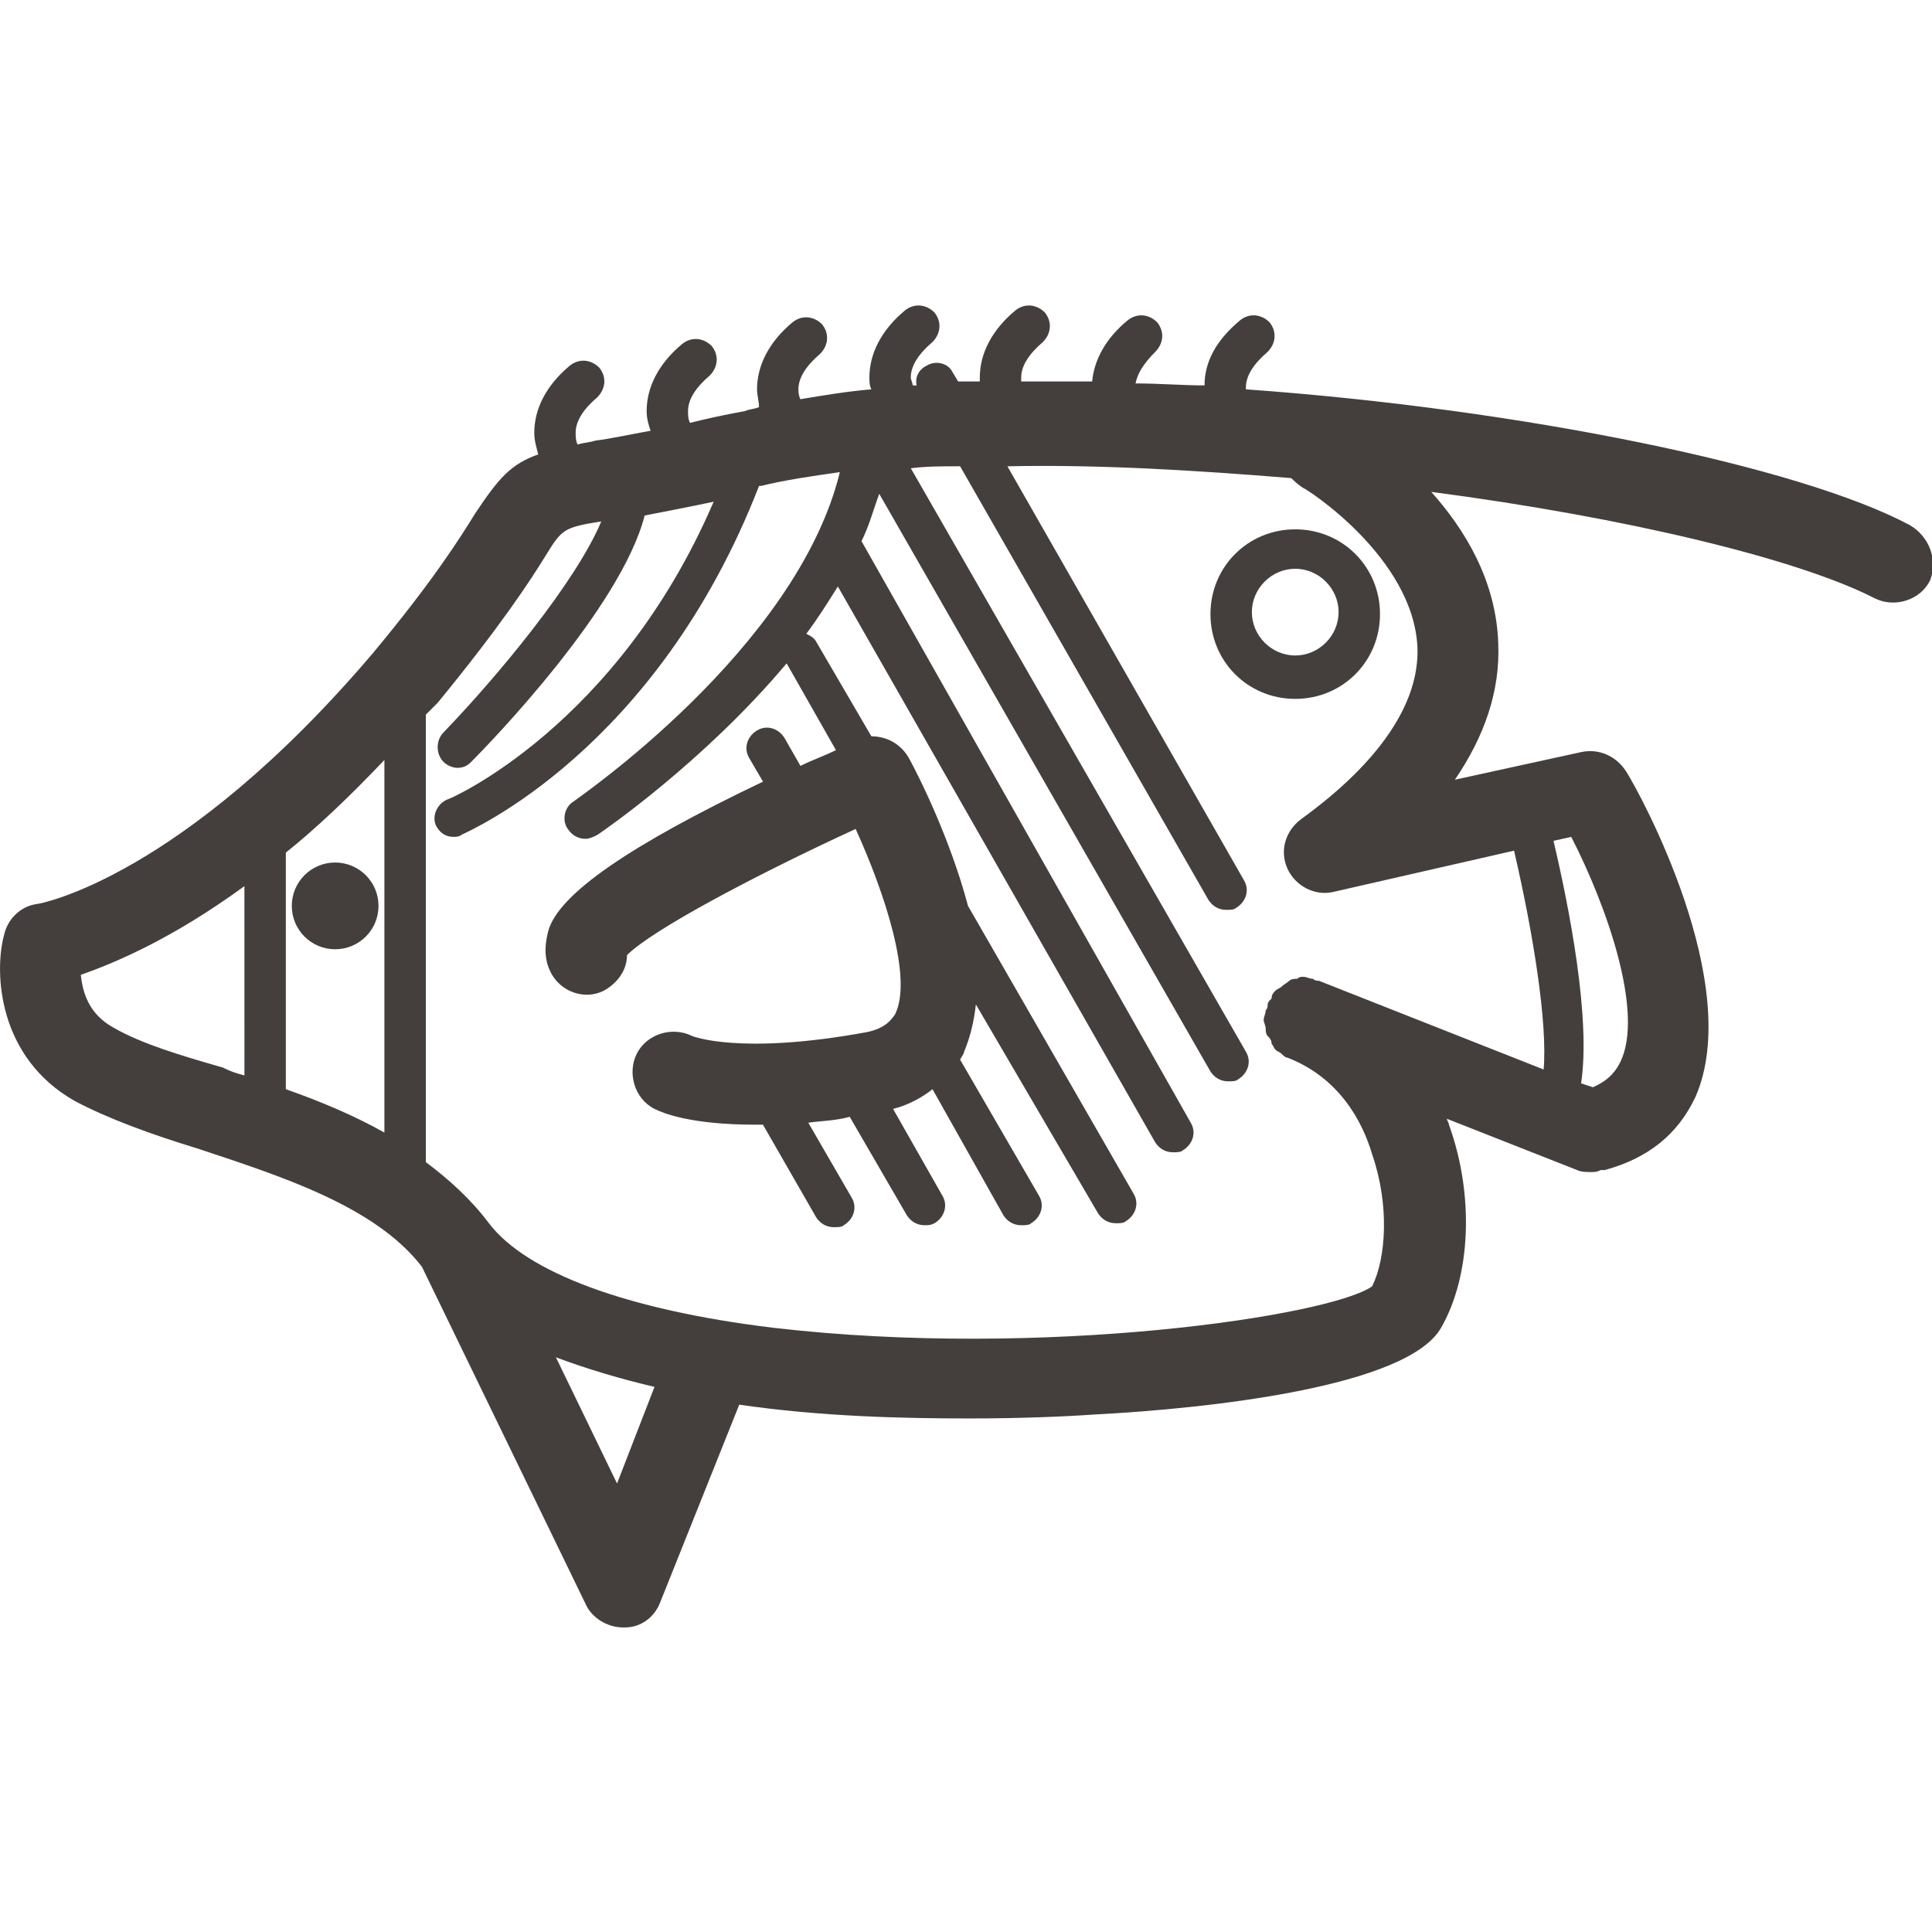 <?xml version="1.0" encoding="UTF-8"?>
<svg width="512pt" height="512pt" version="1.1" viewBox="0 0 512 512" xmlns="http://www.w3.org/2000/svg">
 <g fill="#443f3c">
  <path d="m506.25 139.23c-29.258-15.672-102.92-30.824-176.07-36.051v-0.523c0-3.133 2.09-6.269 5.746-9.402 2.09-2.09 2.613-5.223 0.523-7.836-2.09-2.09-5.223-2.613-7.836-0.523-6.269 5.223-9.402 10.973-9.402 17.242-5.746 0-12.016-0.523-18.285-0.523 0.523-2.613 2.09-5.223 5.223-8.359 2.09-2.09 2.613-5.223 0.523-7.836-2.09-2.09-5.223-2.613-7.836-0.523-5.746 4.703-8.883 10.449-9.402 16.195h-18.809v-1.043c0-3.133 2.09-6.269 5.746-9.402 2.09-2.09 2.613-5.223 0.523-7.836-2.09-2.09-5.223-2.613-7.836-0.523-6.269 5.223-9.402 11.492-9.402 17.762v1.043h-5.746l-1.566-2.613c-1.055-2.09-4.188-3.133-6.801-1.566-2.09 1.043-3.133 3.133-2.613 5.223h-1.043c0-0.523-0.523-1.566-0.523-2.09 0-3.133 2.09-6.269 5.746-9.402 2.09-2.09 2.613-5.223 0.523-7.836-2.09-2.09-5.223-2.613-7.836-0.523-6.269 5.223-9.402 11.492-9.402 17.762 0 1.043 0 2.09 0.523 3.133-6.269 0.523-12.539 1.566-18.809 2.613-0.523-1.043-0.523-2.09-0.523-2.613 0-3.133 2.09-6.269 5.746-9.402 2.09-2.09 2.613-5.223 0.523-7.836-2.09-2.09-5.223-2.613-7.836-0.523-6.269 5.223-9.402 11.492-9.402 17.762 0 1.566 0.523 3.133 0.523 4.703-1.043 0.523-2.613 0.523-3.656 1.043-5.746 1.043-10.449 2.09-14.629 3.133-0.523-1.043-0.523-2.09-0.523-3.133 0-3.133 2.09-6.269 5.746-9.402 2.09-2.09 2.613-5.223 0.523-7.836-2.09-2.09-5.223-2.613-7.836-0.523-6.269 5.223-9.402 11.492-9.402 17.762 0 2.09 0.523 3.656 1.043 5.223-5.746 1.043-10.449 2.09-14.629 2.613-1.566 0.523-3.133 0.523-4.703 1.043-0.523-1.043-0.523-2.09-0.523-3.133 0-3.133 2.09-6.269 5.746-9.402 2.09-2.09 2.613-5.223 0.523-7.836-2.09-2.09-5.223-2.613-7.836-0.523-6.269 5.223-9.402 11.492-9.402 17.762 0 2.09 0.523 3.656 1.043 5.746-7.312 2.613-10.449 6.269-16.719 15.672-4.18 6.793-11.492 18.285-27.168 37.094-50.68 59.566-88.297 66.359-88.82 66.359-4.18 0.523-7.836 3.656-8.883 8.359-2.613 9.926-1.566 32.391 18.809 43.887 8.883 4.703 20.375 8.883 32.391 12.539 21.941 7.312 47.02 15.152 59.559 31.348l43.363 89.34c1.566 3.656 5.746 6.269 9.926 6.269h0.523c4.18 0 7.836-2.613 9.402-6.793l20.898-52.246c21.422 3.133 42.84 3.656 61.125 3.656 13.582 0 25.602-0.523 32.914-1.043 30.301-1.566 83.07-7.312 91.949-22.988 7.836-13.582 8.883-35.004 2.09-53.812 0-0.523-0.523-1.043-0.523-1.566l34.48 13.582c1.043 0.523 2.613 0.523 3.656 0.523s1.566 0 2.613-0.523h1.047c11.492-3.133 19.332-9.402 24.031-19.332 13.062-29.781-14.629-80.457-18.285-86.203-2.613-4.18-7.312-6.269-12.016-5.223l-33.43 7.312c7.836-11.492 12.016-23.512 11.492-36.051-0.523-16.719-8.883-30.301-17.762-40.23 51.723 6.793 97.176 17.762 117.55 28.211 5.223 2.613 12.016 0.523 14.629-4.703 2.09-5.219 0-11.488-5.223-14.621zm-404.38 62.168v98.742c-8.359-4.703-17.242-8.359-26.121-11.492v-62.695c7.836-6.266 16.715-14.625 26.121-24.555zm-71.578 71.055c-6.793-3.656-8.359-9.402-8.883-14.105 8.883-3.133 24.031-9.402 43.363-23.512l0.004 50.156c-2.09-0.523-3.656-1.043-5.746-2.09-10.973-3.137-21.422-6.269-28.738-10.449zm133.23 120.69-16.195-33.438c8.359 3.133 17.242 5.746 26.121 7.836zm265.93-111.8c-1.043 2.09-2.613 4.703-7.312 6.793l-3.133-1.043c2.613-17.242-3.133-46.496-7.312-64.262l4.703-1.043c9.398 18.281 19.324 46.492 13.055 59.555zm-84.113-152.04c0.523 0 29.258 18.285 30.301 42.32 0.523 14.629-9.926 30.301-30.824 45.453-4.18 3.133-5.746 8.359-3.656 13.062s7.312 7.312 12.016 6.269l48.066-10.973c5.223 22.465 8.883 45.977 7.836 57.992l-59.559-23.512c-0.523 0-1.043 0-1.566-0.523-1.043 0-1.566-0.523-2.613-0.523-0.523 0-1.043 0-1.566 0.523-0.523 0-1.566 0-2.09 0.523-0.523 0.523-1.566 1.043-2.09 1.566s-1.043 0.523-1.566 1.043c-0.523 0.523-1.043 1.043-1.043 2.09-0.523 0.523-1.043 1.043-1.043 1.566 0 0.523 0 1.043-0.523 1.566 0 1.043-0.523 1.566-0.523 2.613 0 0.523 0.523 1.566 0.523 2.09s0 1.566 0.523 2.09c0.523 0.523 1.043 1.043 1.043 2.09 0.523 0.523 0.523 1.043 1.043 1.566 0.523 0.523 1.043 0.523 1.566 1.043 0.523 0.523 1.043 1.043 1.566 1.043 13.582 5.223 19.852 16.719 22.465 25.602 4.703 13.582 3.656 27.691 0 35.004-10.973 7.836-87.25 19.332-158.82 10.973-38.66-4.703-65.305-14.629-75.234-27.691-4.703-6.269-10.449-11.492-16.719-16.195v-118.59l3.133-3.133c16.719-20.375 24.555-32.391 28.734-39.184 4.18-6.793 4.703-7.312 14.629-8.883-6.793 16.195-27.691 41.273-41.797 55.902-2.09 2.09-2.09 5.746 0 7.836 1.043 1.043 2.613 1.566 3.656 1.566 1.566 0 2.613-0.523 3.656-1.566 4.703-4.703 39.707-40.75 45.977-65.305 5.223-1.043 10.973-2.09 18.285-3.656-25.594 59.559-70.004 78.887-70.523 78.887-2.613 1.043-4.18 4.18-3.133 6.793 1.043 2.09 2.613 3.133 4.703 3.133 0.523 0 1.566 0 2.09-0.523 2.09-1.043 51.723-22.465 78.891-92.473h0.523c6.269-1.566 13.582-2.613 20.898-3.656-11.492 47.02-70.008 86.727-70.531 87.25-2.613 1.566-3.133 5.223-1.566 7.312 1.043 1.566 2.613 2.613 4.703 2.613 1.043 0 2.09-0.523 3.133-1.043 1.566-1.043 28.211-19.332 50.156-45.453l13.062 22.988c-3.133 1.566-6.269 2.613-9.402 4.18l-4.18-7.312c-1.566-2.613-4.703-3.656-7.312-2.09-2.613 1.566-3.656 4.703-2.09 7.312l3.656 6.269c-35.004 16.719-54.336 29.781-56.945 39.707-1.043 4.18-1.043 7.836 1.043 11.492 3.133 5.223 9.926 6.793 14.629 3.656 3.133-2.09 5.223-5.223 5.223-8.883 6.793-6.793 34.48-21.422 60.605-33.438 7.836 17.242 15.152 39.707 10.449 49.109-1.043 1.566-2.613 3.656-7.312 4.703-33.973 6.269-46.512 1.047-46.512 1.047-5.223-2.613-12.016-0.523-14.629 4.703-2.613 5.223-0.523 12.016 4.703 14.629 2.09 1.043 9.402 4.18 26.645 4.18h2.09l14.105 24.555c1.043 1.566 2.613 2.613 4.703 2.613 1.043 0 2.09 0 2.613-0.523 2.613-1.566 3.656-4.703 2.09-7.312l-11.496-19.855c3.656-0.523 7.312-0.523 10.973-1.566l15.152 26.121c1.043 1.566 2.613 2.613 4.703 2.613 1.043 0 1.566 0 2.613-0.523 2.613-1.566 3.656-4.703 2.09-7.312l-13.062-22.988c4.18-1.043 7.836-3.133 10.449-5.223l18.809 33.438c1.043 1.566 2.613 2.613 4.703 2.613 1.043 0 2.09 0 2.613-0.523 2.613-1.566 3.656-4.703 2.09-7.312l-20.898-36.051c0.523-1.043 1.043-1.566 1.043-2.09 1.566-3.656 2.613-7.836 3.133-12.539l32.391 55.375c1.043 1.566 2.613 2.613 4.703 2.613 1.043 0 2.09 0 2.613-0.523 2.613-1.566 3.656-4.703 2.09-7.312l-43.887-76.277c-4.703-17.762-13.062-34.48-15.672-39.184-2.09-3.656-5.746-5.746-9.926-5.746l-14.633-25.078c-0.523-1.043-1.566-1.566-2.613-2.09 3.133-4.18 5.746-8.359 8.359-12.539l84.113 147.33c1.043 1.566 2.613 2.613 4.703 2.613 1.043 0 2.09 0 2.613-0.523 2.613-1.566 3.656-4.703 2.09-7.312l-87.25-154.12c2.09-4.18 3.133-8.359 4.703-12.539l87.77 153.08c1.043 1.566 2.613 2.613 4.703 2.613 1.043 0 2.09 0 2.613-0.523 2.613-1.566 3.656-4.703 2.09-7.312l-88.816-154.64c4.18-0.523 8.359-0.523 13.062-0.523l65.828 114.94c1.043 1.566 2.613 2.613 4.703 2.613 1.043 0 2.09 0 2.613-0.523 2.613-1.566 3.656-4.703 2.09-7.312l-62.695-109.71c24.031-0.523 49.633 1.043 75.234 3.133 0.52 0.52 1.562 1.566 3.133 2.609z"/>
  <path d="m100.31 240.07c0 6.348-5.144 11.492-11.492 11.492s-11.492-5.144-11.492-11.492 5.144-11.496 11.492-11.496 11.492 5.148 11.492 11.496"/>
  <path d="m343.25 185.21c12.539 0 22.465-9.926 22.465-22.465 0-12.539-9.926-22.465-22.465-22.465s-22.465 9.926-22.465 22.465c0 12.539 9.926 22.465 22.465 22.465zm0-34.48c6.269 0 11.492 5.223 11.492 11.492s-5.223 11.492-11.492 11.492-11.492-5.223-11.492-11.492c-0.004-6.269 5.223-11.492 11.492-11.492z"/>
 </g>
</svg>
